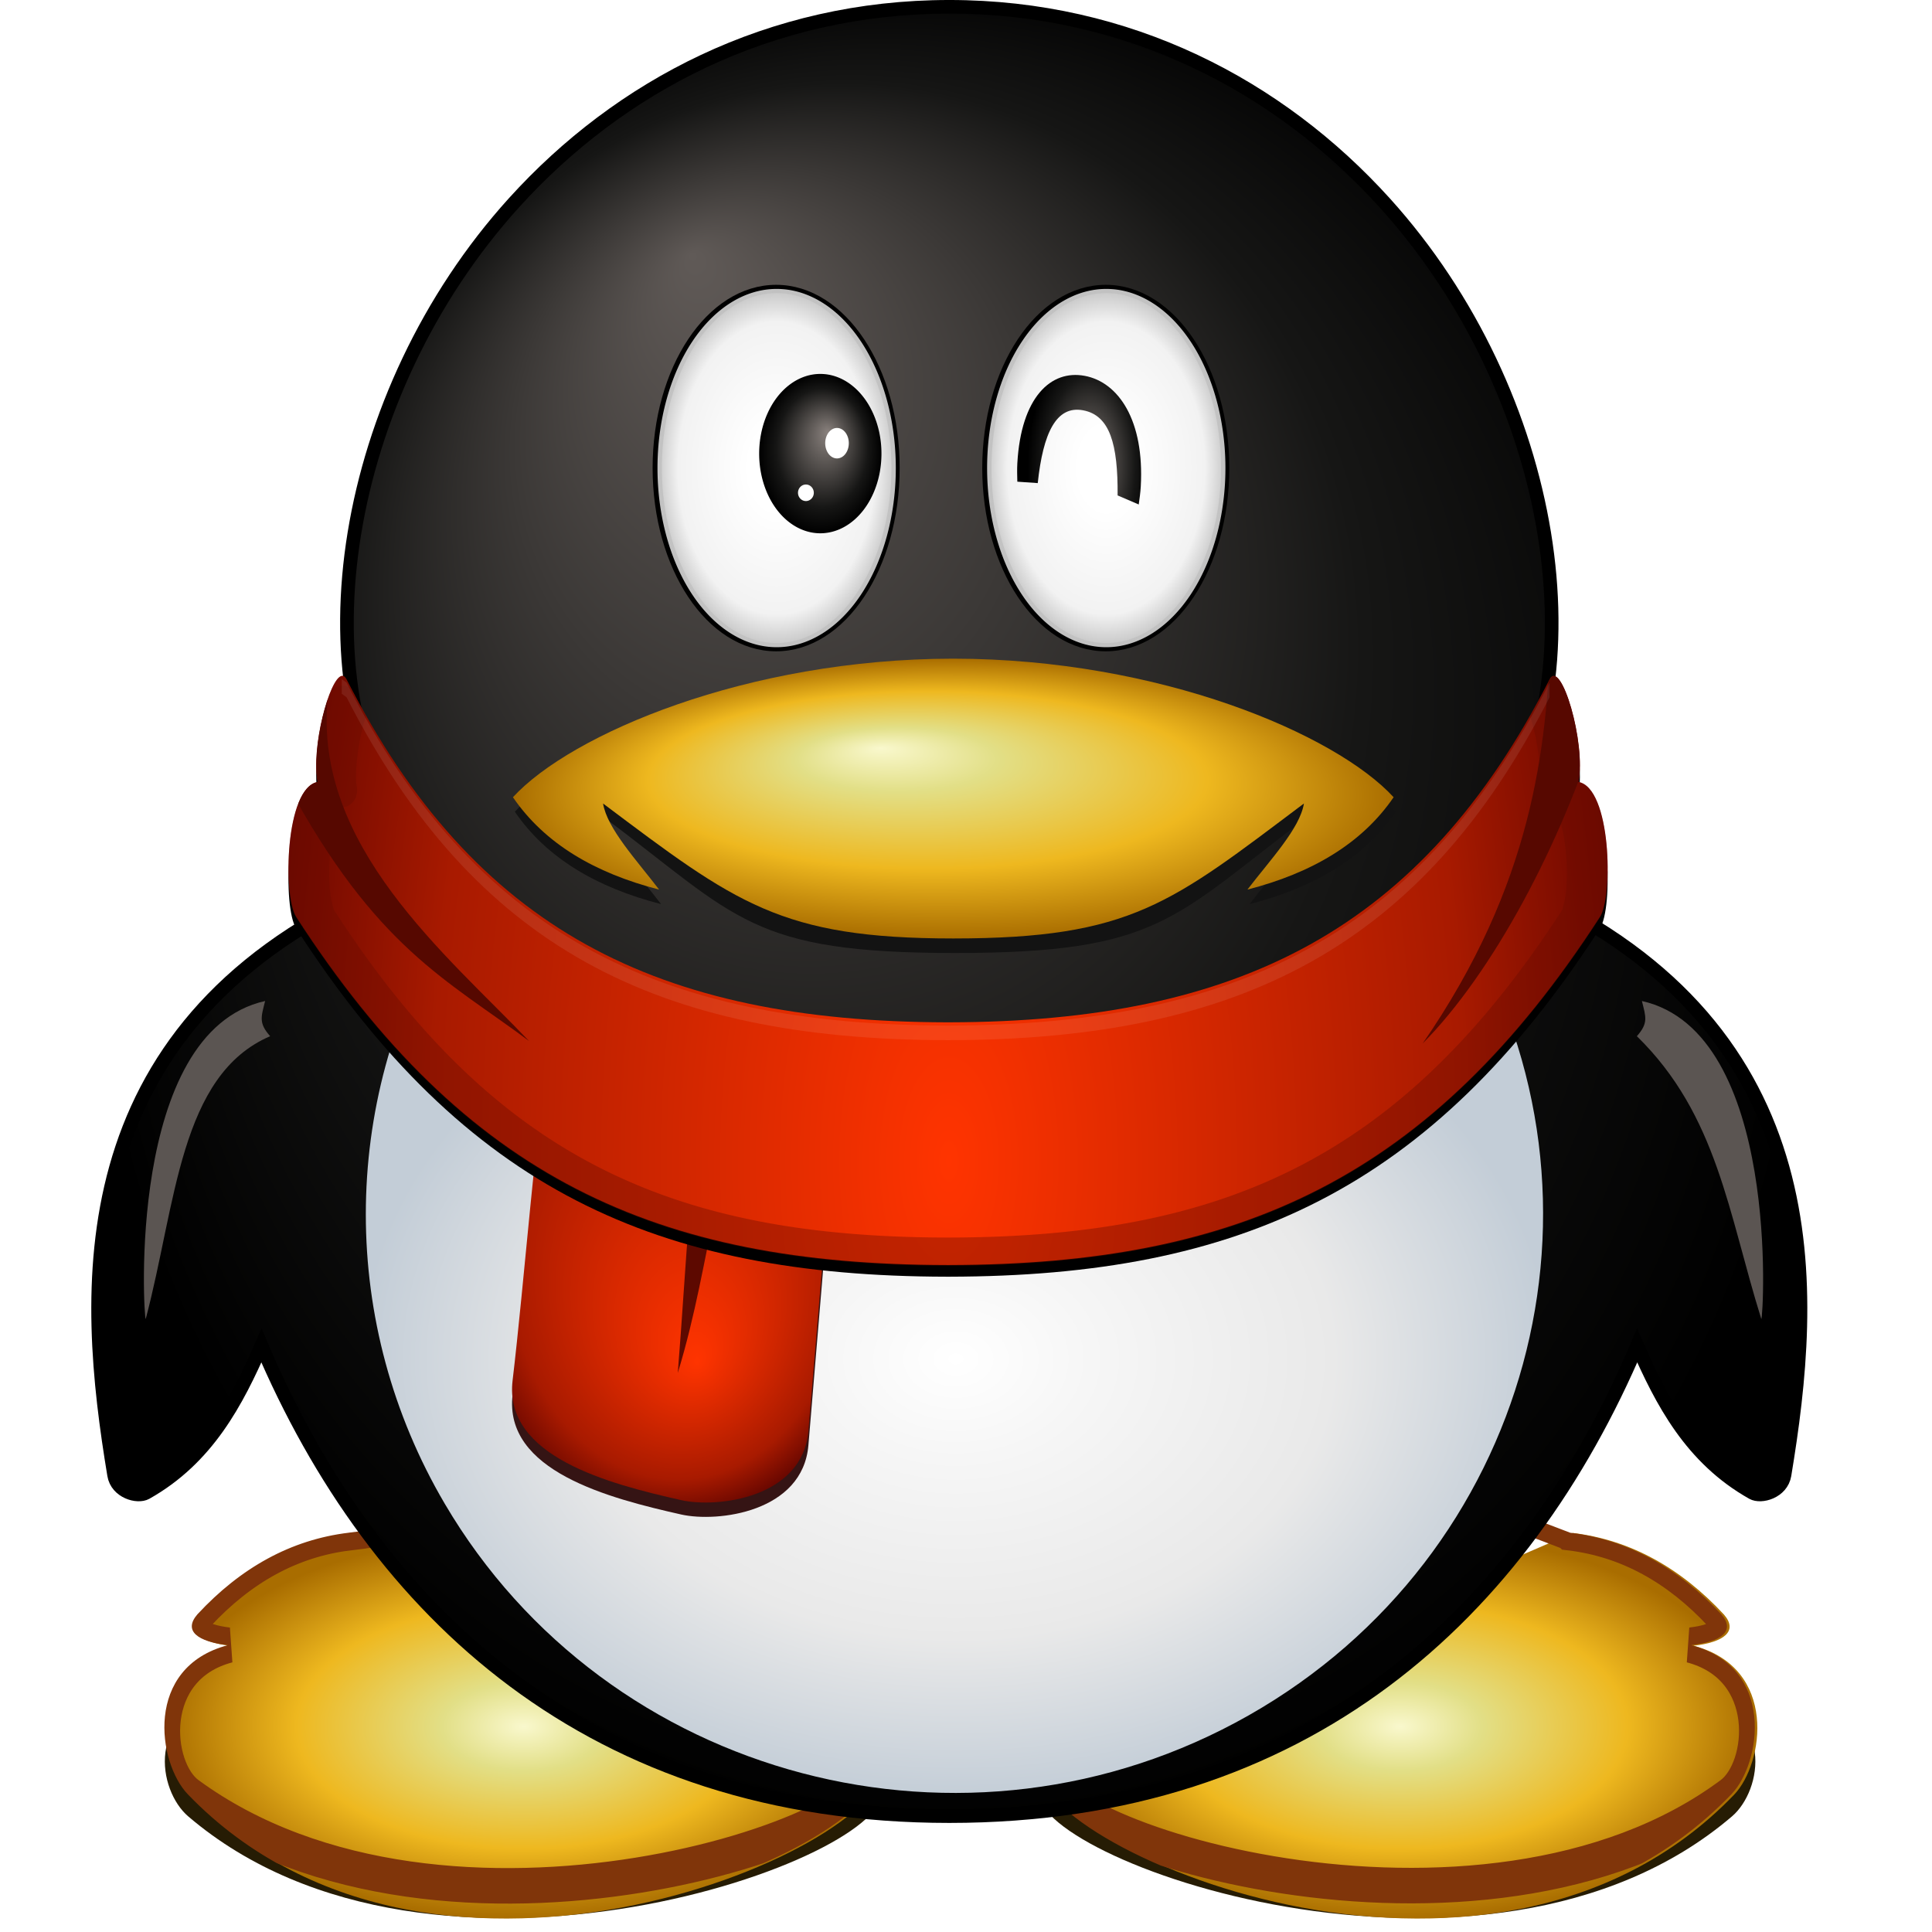 <?xml version="1.0" encoding="UTF-8" standalone="no"?>
<!-- Created with Inkscape (http://www.inkscape.org/) -->

<svg
   xmlns:dc="http://purl.org/dc/elements/1.1/"
   xmlns:cc="http://creativecommons.org/ns#"
   xmlns:rdf="http://www.w3.org/1999/02/22-rdf-syntax-ns#"
   xmlns:svg="http://www.w3.org/2000/svg"
   xmlns="http://www.w3.org/2000/svg"
   xmlns:xlink="http://www.w3.org/1999/xlink"
   xmlns:sodipodi="http://sodipodi.sourceforge.net/DTD/sodipodi-0.dtd"
   xmlns:inkscape="http://www.inkscape.org/namespaces/inkscape"
   width="128"
   height="128"
   id="svg2"
   sodipodi:version="0.32"
   inkscape:version="0.48.1 r9760"
   version="1.0"
   sodipodi:docname="im-qq.svgz"
   inkscape:output_extension="org.inkscape.output.svgz.inkscape"
   inkscape:export-filename="/home/pinheiro/pics/oxygen-icons/scalable/actions/small/16x16/im-qq.png"
   inkscape:export-xdpi="90"
   inkscape:export-ydpi="90">
  <defs
     id="defs4">
    <linearGradient
       id="linearGradient4357">
      <stop
         id="stop4359"
         offset="0"
         style="stop-color:#ffffff;stop-opacity:1;" />
      <stop
         style="stop-color:#ffffff;stop-opacity:1;"
         offset="0.227"
         id="stop4361" />
      <stop
         style="stop-color:#f2f2f2;stop-opacity:1;"
         offset="0.798"
         id="stop4363" />
      <stop
         id="stop4365"
         offset="1"
         style="stop-color:#c0c0c0;stop-opacity:1;" />
    </linearGradient>
    <linearGradient
       id="linearGradient4347">
      <stop
         style="stop-color:#ffffff;stop-opacity:1;"
         offset="0"
         id="stop4349" />
      <stop
         id="stop4351"
         offset="0.227"
         style="stop-color:#ffffff;stop-opacity:1;" />
      <stop
         id="stop4353"
         offset="0.798"
         style="stop-color:#f2f2f2;stop-opacity:1;" />
      <stop
         style="stop-color:#c0c0c0;stop-opacity:1;"
         offset="1"
         id="stop4355" />
    </linearGradient>
    <linearGradient
       inkscape:collect="always"
       id="linearGradient4327">
      <stop
         style="stop-color:#000000;stop-opacity:1;"
         offset="0"
         id="stop4329" />
      <stop
         style="stop-color:#000000;stop-opacity:0;"
         offset="1"
         id="stop4331" />
    </linearGradient>
    <linearGradient
       id="linearGradient4151">
      <stop
         id="stop4153"
         offset="0"
         style="stop-color:#ff3400;stop-opacity:1;" />
      <stop
         style="stop-color:#a81a00;stop-opacity:1;"
         offset="0.69"
         id="stop4157" />
      <stop
         id="stop4155"
         offset="1"
         style="stop-color:#520000;stop-opacity:1" />
    </linearGradient>
    <linearGradient
       id="linearGradient4117">
      <stop
         id="stop4119"
         offset="0"
         style="stop-color:#ffffff;stop-opacity:1;" />
      <stop
         style="stop-color:#f6f6f6;stop-opacity:1;"
         offset="0.227"
         id="stop4121" />
      <stop
         style="stop-color:#e9e9e9;stop-opacity:1;"
         offset="0.635"
         id="stop4123" />
      <stop
         id="stop4125"
         offset="1"
         style="stop-color:#c3cdd7;stop-opacity:1;" />
    </linearGradient>
    <linearGradient
       id="linearGradient3994">
      <stop
         style="stop-color:#89817d;stop-opacity:1;"
         offset="0"
         id="stop3996" />
      <stop
         id="stop3998"
         offset="0.748"
         style="stop-color:#161615;stop-opacity:1;" />
      <stop
         style="stop-color:#000000;stop-opacity:1;"
         offset="1"
         id="stop4000" />
    </linearGradient>
    <linearGradient
       id="linearGradient3953">
      <stop
         id="stop3955"
         offset="0"
         style="stop-color:#605a57;stop-opacity:1;" />
      <stop
         style="stop-color:#161615;stop-opacity:1;"
         offset="0.6"
         id="stop3957" />
      <stop
         id="stop3959"
         offset="1"
         style="stop-color:#000000;stop-opacity:1;" />
    </linearGradient>
    <linearGradient
       id="linearGradient4099">
      <stop
         style="stop-color:#ffffff;stop-opacity:1;"
         offset="0"
         id="stop4101" />
      <stop
         style="stop-color:#d1c6c6;stop-opacity:1;"
         offset="1"
         id="stop4103" />
    </linearGradient>
    <linearGradient
       inkscape:collect="always"
       id="linearGradient4050">
      <stop
         style="stop-color:#c5d8f4;stop-opacity:1;"
         offset="0"
         id="stop4052" />
      <stop
         style="stop-color:#c5d8f4;stop-opacity:0;"
         offset="1"
         id="stop4054" />
    </linearGradient>
    <linearGradient
       id="linearGradient33699">
      <stop
         style="stop-color:#eaf9cd;stop-opacity:1;"
         offset="0"
         id="stop33701" />
      <stop
         id="stop33703"
         offset="0.227"
         style="stop-color:#bcd792;stop-opacity:1;" />
      <stop
         id="stop33705"
         offset="0.5"
         style="stop-color:#88b558;stop-opacity:1;" />
      <stop
         style="stop-color:#2c580c;stop-opacity:1;"
         offset="1"
         id="stop33707" />
    </linearGradient>
    <linearGradient
       id="linearGradient11946">
      <stop
         style="stop-color:#232221;stop-opacity:1;"
         offset="0"
         id="stop11948" />
      <stop
         id="stop11950"
         offset="0.6"
         style="stop-color:#555350;stop-opacity:1;" />
      <stop
         style="stop-color:#918d88;stop-opacity:1;"
         offset="1"
         id="stop11952" />
    </linearGradient>
    <linearGradient
       id="linearGradient5342">
      <stop
         style="stop-color:#232221;stop-opacity:1;"
         offset="0"
         id="stop5344" />
      <stop
         id="stop5394"
         offset="0.106"
         style="stop-color:#555350;stop-opacity:1;" />
      <stop
         style="stop-color:#918d88;stop-opacity:1;"
         offset="1"
         id="stop5346" />
    </linearGradient>
    <linearGradient
       id="linearGradient3857"
       inkscape:collect="always">
      <stop
         id="stop3859"
         offset="0"
         style="stop-color:#ffffff;stop-opacity:1;" />
      <stop
         id="stop3861"
         offset="1"
         style="stop-color:#ffffff;stop-opacity:0" />
    </linearGradient>
    <filter
       inkscape:collect="always"
       id="filter5416"
       x="-0.219"
       width="1.438"
       y="-0.219"
       height="1.438">
      <feGaussianBlur
         inkscape:collect="always"
         stdDeviation="1.461"
         id="feGaussianBlur5418" />
    </filter>
    <clipPath
       clipPathUnits="userSpaceOnUse"
       id="clipPath5420">
      <path
         style="fill:url(#radialGradient5424);fill-opacity:1;stroke:none"
         d="m 108,8 c -52,0 -36,4 0,4 3.571,0 8,2.701 8,8 0,24 4,24 4,0 0,-5.923 -4.702,-12 -12,-12 z"
         id="path5422"
         sodipodi:nodetypes="ccccc" />
    </clipPath>
    <radialGradient
       inkscape:collect="always"
       xlink:href="#linearGradient3857"
       id="radialGradient5424"
       gradientUnits="userSpaceOnUse"
       gradientTransform="matrix(0.707,0.707,-0.998,0.999,48.738,-79.148)"
       cx="112.008"
       cy="16"
       fx="112.008"
       fy="16"
       r="8.008" />
    <radialGradient
       inkscape:collect="always"
       xlink:href="#linearGradient3857"
       id="radialGradient32220"
       gradientUnits="userSpaceOnUse"
       gradientTransform="matrix(0.707,0.707,-1.997,1.998,64.741,-95.151)"
       cx="112.008"
       cy="16"
       fx="112.008"
       fy="16"
       r="8.008" />
    <radialGradient
       inkscape:collect="always"
       xlink:href="#linearGradient3857"
       id="radialGradient32222"
       gradientUnits="userSpaceOnUse"
       gradientTransform="matrix(0.707,0.707,-1.997,1.998,64.741,-95.151)"
       cx="112.008"
       cy="16"
       fx="112.008"
       fy="16"
       r="8.008" />
    <radialGradient
       inkscape:collect="always"
       xlink:href="#linearGradient3857"
       id="radialGradient32224"
       gradientUnits="userSpaceOnUse"
       gradientTransform="matrix(0.707,0.707,-1.997,1.998,64.741,-95.151)"
       cx="112.008"
       cy="16"
       fx="112.008"
       fy="16"
       r="8.008" />
    <radialGradient
       inkscape:collect="always"
       xlink:href="#linearGradient3857"
       id="radialGradient32226"
       gradientUnits="userSpaceOnUse"
       gradientTransform="matrix(0.707,0.707,-1.997,1.998,64.741,-95.151)"
       cx="112.008"
       cy="16"
       fx="112.008"
       fy="16"
       r="8.008" />
    <radialGradient
       inkscape:collect="always"
       xlink:href="#linearGradient3857"
       id="radialGradient32228"
       gradientUnits="userSpaceOnUse"
       gradientTransform="matrix(0.707,0.707,-1.997,1.998,64.741,-95.151)"
       cx="112.008"
       cy="16"
       fx="112.008"
       fy="16"
       r="8.008" />
    <radialGradient
       inkscape:collect="always"
       xlink:href="#linearGradient3857"
       id="radialGradient32230"
       gradientUnits="userSpaceOnUse"
       gradientTransform="matrix(0.707,0.707,-1.997,1.998,64.741,-95.151)"
       cx="112.008"
       cy="16"
       fx="112.008"
       fy="16"
       r="8.008" />
    <linearGradient
       id="linearGradient2949">
      <stop
         id="stop2951-1"
         offset="0"
         style="stop-color:#cddff9;stop-opacity:1;" />
      <stop
         style="stop-color:#92aed7;stop-opacity:1;"
         offset="0.227"
         id="stop4314" />
      <stop
         style="stop-color:#587eb5;stop-opacity:1;"
         offset="0.5"
         id="stop2953-3" />
      <stop
         id="stop2955-80"
         offset="1"
         style="stop-color:#0c2a58;stop-opacity:1;" />
    </linearGradient>
    <linearGradient
       id="linearGradient3993">
      <stop
         id="stop3995"
         offset="0"
         style="stop-color:#0a2042;stop-opacity:1" />
      <stop
         id="stop3997"
         offset="1"
         style="stop-color:#1b3473;stop-opacity:1;" />
    </linearGradient>
    <linearGradient
       id="linearGradient3680"
       inkscape:collect="always">
      <stop
         id="stop3682"
         offset="0"
         style="stop-color:#f3f0f0;stop-opacity:1;" />
      <stop
         id="stop3684"
         offset="1"
         style="stop-color:#f3f0f0;stop-opacity:0;" />
    </linearGradient>
    <clipPath
       clipPathUnits="userSpaceOnUse"
       id="clipPath4058">
      <rect
         ry="6.759"
         rx="6.759"
         y="27.499"
         x="320.898"
         height="102.852"
         width="102.852"
         id="rect4060"
         style="fill:url(#radialGradient4062);fill-opacity:1;stroke:none" />
    </clipPath>
    <radialGradient
       inkscape:collect="always"
       xlink:href="#linearGradient3993"
       id="radialGradient4062"
       gradientUnits="userSpaceOnUse"
       gradientTransform="matrix(1.339,0,0,1.339,79.09,-26.788)"
       cx="218.928"
       cy="78.925"
       fx="218.928"
       fy="78.925"
       r="51.426" />
    <linearGradient
       inkscape:collect="always"
       xlink:href="#linearGradient4050"
       id="linearGradient4173"
       gradientUnits="userSpaceOnUse"
       x1="234.244"
       y1="198.782"
       x2="428.183"
       y2="5.326" />
    <linearGradient
       inkscape:collect="always"
       xlink:href="#linearGradient4050"
       id="linearGradient3968"
       gradientUnits="userSpaceOnUse"
       x1="234.244"
       y1="198.782"
       x2="428.183"
       y2="5.326" />
    <linearGradient
       y2="-26.663"
       x2="111.997"
       y1="144"
       x1="157.726"
       gradientTransform="matrix(1.082,0,0,1.082,-0.852,-5.763)"
       gradientUnits="userSpaceOnUse"
       id="linearGradient4921"
       xlink:href="#linearGradient11946-7"
       inkscape:collect="always" />
    <radialGradient
       r="58.741"
       fy="24.464"
       fx="933.196"
       cy="24.464"
       cx="933.196"
       gradientTransform="matrix(1,0,0,1.13,0,-3.169)"
       gradientUnits="userSpaceOnUse"
       id="radialGradient4765"
       xlink:href="#linearGradient13824"
       inkscape:collect="always" />
    <radialGradient
       r="40.344"
       fy="5.905"
       fx="818.495"
       cy="5.905"
       cx="818.495"
       gradientTransform="matrix(1,0,0,2.184,0,-4.286)"
       gradientUnits="userSpaceOnUse"
       id="radialGradient4740"
       xlink:href="#linearGradient2949-4"
       inkscape:collect="always" />
    <linearGradient
       id="linearGradient13824">
      <stop
         style="stop-color:#ff5900;stop-opacity:1;"
         offset="0"
         id="stop13826" />
      <stop
         style="stop-color:#520000;stop-opacity:1"
         offset="1"
         id="stop13828" />
    </linearGradient>
    <linearGradient
       id="linearGradient13201">
      <stop
         style="stop-color:#f9f8cd;stop-opacity:1;"
         offset="0"
         id="stop13203" />
      <stop
         id="stop13205"
         offset="0.227"
         style="stop-color:#e2df87;stop-opacity:1;" />
      <stop
         id="stop13207"
         offset="0.635"
         style="stop-color:#eeb81f;stop-opacity:1;" />
      <stop
         style="stop-color:#a96d00;stop-opacity:1"
         offset="1"
         id="stop13209" />
    </linearGradient>
    <linearGradient
       id="linearGradient2949-4">
      <stop
         style="stop-color:#cddff9;stop-opacity:1;"
         offset="0"
         id="stop2951-1-8" />
      <stop
         id="stop4314-1"
         offset="0.227"
         style="stop-color:#92aed7;stop-opacity:1;" />
      <stop
         id="stop2953-3-2"
         offset="0.5"
         style="stop-color:#587eb5;stop-opacity:1;" />
      <stop
         style="stop-color:#0c2a58;stop-opacity:1;"
         offset="1"
         id="stop2955-80-8" />
    </linearGradient>
    <radialGradient
       r="8.008"
       fy="16"
       fx="112.008"
       cy="16"
       cx="112.008"
       gradientTransform="matrix(0.707,0.707,-1.997,1.998,64.741,-95.151)"
       gradientUnits="userSpaceOnUse"
       id="radialGradient32230-3"
       xlink:href="#linearGradient3857-43"
       inkscape:collect="always" />
    <radialGradient
       r="8.008"
       fy="16"
       fx="112.008"
       cy="16"
       cx="112.008"
       gradientTransform="matrix(0.707,0.707,-1.997,1.998,64.741,-95.151)"
       gradientUnits="userSpaceOnUse"
       id="radialGradient32228-30"
       xlink:href="#linearGradient3857-43"
       inkscape:collect="always" />
    <radialGradient
       r="8.008"
       fy="16"
       fx="112.008"
       cy="16"
       cx="112.008"
       gradientTransform="matrix(0.707,0.707,-1.997,1.998,64.741,-95.151)"
       gradientUnits="userSpaceOnUse"
       id="radialGradient32226-64"
       xlink:href="#linearGradient3857-43"
       inkscape:collect="always" />
    <radialGradient
       r="8.008"
       fy="16"
       fx="112.008"
       cy="16"
       cx="112.008"
       gradientTransform="matrix(0.707,0.707,-1.997,1.998,64.741,-95.151)"
       gradientUnits="userSpaceOnUse"
       id="radialGradient32224-7"
       xlink:href="#linearGradient3857-43"
       inkscape:collect="always" />
    <radialGradient
       r="8.008"
       fy="16"
       fx="112.008"
       cy="16"
       cx="112.008"
       gradientTransform="matrix(0.707,0.707,-1.997,1.998,64.741,-95.151)"
       gradientUnits="userSpaceOnUse"
       id="radialGradient32222-7"
       xlink:href="#linearGradient3857-43"
       inkscape:collect="always" />
    <radialGradient
       r="8.008"
       fy="16"
       fx="112.008"
       cy="16"
       cx="112.008"
       gradientTransform="matrix(0.707,0.707,-1.997,1.998,64.741,-95.151)"
       gradientUnits="userSpaceOnUse"
       id="radialGradient32220-9"
       xlink:href="#linearGradient3857-43"
       inkscape:collect="always" />
    <radialGradient
       r="8.008"
       fy="16"
       fx="112.008"
       cy="16"
       cx="112.008"
       gradientTransform="matrix(0.707,0.707,-0.998,0.999,48.738,-79.148)"
       gradientUnits="userSpaceOnUse"
       id="radialGradient5424-8"
       xlink:href="#linearGradient3857-43"
       inkscape:collect="always" />
    <linearGradient
       inkscape:collect="always"
       id="linearGradient3857-43">
      <stop
         style="stop-color:#ffffff;stop-opacity:1;"
         offset="0"
         id="stop3859-3" />
      <stop
         style="stop-color:#ffffff;stop-opacity:0"
         offset="1"
         id="stop3861-3" />
    </linearGradient>
    <linearGradient
       id="linearGradient11946-7">
      <stop
         id="stop11948-5"
         offset="0"
         style="stop-color:#232221;stop-opacity:1;" />
      <stop
         style="stop-color:#555350;stop-opacity:1;"
         offset="0.6"
         id="stop11950-38" />
      <stop
         id="stop11952-8"
         offset="1"
         style="stop-color:#918d88;stop-opacity:1;" />
    </linearGradient>
    <clipPath
       clipPathUnits="userSpaceOnUse"
       id="clipPath4734">
      <path
         style="fill:none;stroke:#000000;stroke-width:1px;stroke-linecap:butt;stroke-linejoin:miter;stroke-opacity:1"
         d="M 140.309,55.857 C 112.629,39.851 82.843,54.805 73.831,57.409 l -19.885,-4.865 -3.322,9.94 3.322,9.94 33.216,3.313 6.643,6.627 0,9.94 -9.965,9.94 -16.608,3.313 0,16.567 83.041,0 -3.322,-66.268 z"
         id="path4736"
         inkscape:connector-curvature="0"
         sodipodi:nodetypes="cccccccccccccc" />
    </clipPath>
    <radialGradient
       inkscape:collect="always"
       xlink:href="#linearGradient33699"
       id="radialGradient4738"
       gradientUnits="userSpaceOnUse"
       gradientTransform="matrix(1.476,-1.9732493e-7,1.5041372e-7,1.125,-237.52,-28.937)"
       cx="218.928"
       cy="53.256"
       fx="233.664"
       fy="34.091"
       r="51.426" />
    <radialGradient
       inkscape:collect="always"
       xlink:href="#linearGradient13201"
       id="radialGradient4750"
       gradientUnits="userSpaceOnUse"
       gradientTransform="matrix(1.098,-3.4690018e-8,2.6016306e-8,0.837,-161.255,-0.463)"
       cx="202.036"
       cy="98.957"
       fx="216.772"
       fy="79.793"
       r="51.426" />
    <linearGradient
       inkscape:collect="always"
       xlink:href="#linearGradient4050"
       id="linearGradient4779"
       gradientUnits="userSpaceOnUse"
       x1="234.244"
       y1="198.782"
       x2="428.183"
       y2="5.326" />
    <radialGradient
       inkscape:collect="always"
       xlink:href="#linearGradient33699"
       id="radialGradient4783"
       gradientUnits="userSpaceOnUse"
       gradientTransform="matrix(1.476,-1.9732493e-7,1.5041372e-7,1.125,-237.52,-28.937)"
       cx="225.243"
       cy="44.533"
       fx="239.979"
       fy="25.368"
       r="51.426" />
    <clipPath
       clipPathUnits="userSpaceOnUse"
       id="clipPath4787">
      <rect
         style="fill:url(#linearGradient4791);fill-opacity:1;stroke:none"
         id="rect4789"
         width="93.331"
         height="90.664"
         x="135.979"
         y="15.912"
         rx="0"
         ry="0" />
    </clipPath>
    <linearGradient
       inkscape:collect="always"
       xlink:href="#linearGradient11946"
       id="linearGradient4791"
       gradientUnits="userSpaceOnUse"
       gradientTransform="translate(117.313,-2.758)"
       x1="157.726"
       y1="144"
       x2="111.997"
       y2="-26.663" />
    <linearGradient
       inkscape:collect="always"
       xlink:href="#linearGradient3680"
       id="linearGradient4840"
       gradientUnits="userSpaceOnUse"
       x1="234.244"
       y1="198.782"
       x2="428.183"
       y2="5.326" />
    <filter
       inkscape:collect="always"
       id="filter4048"
       x="-0.61"
       width="2.221"
       y="-0.584"
       height="2.168">
      <feGaussianBlur
         inkscape:collect="always"
         stdDeviation="0.258"
         id="feGaussianBlur4050" />
    </filter>
    <filter
       inkscape:collect="always"
       id="filter4064"
       x="-0.05"
       width="1.099"
       y="-0.156"
       height="1.313">
      <feGaussianBlur
         inkscape:collect="always"
         stdDeviation="1.27"
         id="feGaussianBlur4066" />
    </filter>
    <filter
       inkscape:collect="always"
       id="filter4079"
       x="-0.049"
       width="1.098"
       y="-0.165"
       height="1.331">
      <feGaussianBlur
         inkscape:collect="always"
         stdDeviation="2.095"
         id="feGaussianBlur4081" />
    </filter>
    <clipPath
       clipPathUnits="userSpaceOnUse"
       id="clipPath4083">
      <path
         style="fill:url(#radialGradient4087);fill-opacity:1;stroke:none"
         d="m 533.156,84.188 c -3.734,0.454 -6.98,2.264 -9.781,5.281 -0.94,1.079 0.015,1.772 1.969,2 -5.451,1.439 -4.547,7.626 -2.594,9.656 15.941,16.567 45.966,3.16 44.844,-2.062 11.781,-20.046 -10.548,-17.967 -34.438,-14.875 z m 79.125,0 c -37.114,-14.441 -31.946,3.115 -34.438,14.875 -1.123,5.222 28.934,18.629 44.875,2.062 1.953,-2.03 2.858,-8.217 -2.594,-9.656 1.954,-0.228 2.878,-0.921 1.938,-2 -2.801,-3.017 -6.047,-4.827 -9.781,-5.281 z"
         id="path4085"
         inkscape:connector-curvature="0"
         sodipodi:nodetypes="cccsccccsccc" />
    </clipPath>
    <radialGradient
       inkscape:collect="always"
       xlink:href="#linearGradient13201"
       id="radialGradient4087"
       gradientUnits="userSpaceOnUse"
       gradientTransform="matrix(1,0,0,0.538,283.808,44.658)"
       cx="260.62"
       cy="96.662"
       fx="260.62"
       fy="96.662"
       r="23.203" />
    <filter
       inkscape:collect="always"
       id="filter4101"
       x="-0.142"
       width="1.284"
       y="-0.321"
       height="1.642">
      <feGaussianBlur
         inkscape:collect="always"
         stdDeviation="2.749"
         id="feGaussianBlur4103" />
    </filter>
    <filter
       inkscape:collect="always"
       id="filter4105"
       x="-0.142"
       width="1.284"
       y="-0.321"
       height="1.642">
      <feGaussianBlur
         inkscape:collect="always"
         stdDeviation="2.749"
         id="feGaussianBlur4107" />
    </filter>
    <filter
       inkscape:collect="always"
       id="filter4171">
      <feGaussianBlur
         inkscape:collect="always"
         stdDeviation="0.605"
         id="feGaussianBlur4173" />
    </filter>
    <filter
       inkscape:collect="always"
       id="filter4175">
      <feGaussianBlur
         inkscape:collect="always"
         stdDeviation="0.491"
         id="feGaussianBlur4177" />
    </filter>
    <filter
       inkscape:collect="always"
       id="filter4200">
      <feGaussianBlur
         inkscape:collect="always"
         stdDeviation="0.957"
         id="feGaussianBlur4202" />
    </filter>
    <clipPath
       clipPathUnits="userSpaceOnUse"
       id="clipPath4204">
      <path
         style="fill:url(#radialGradient4208);fill-opacity:1;stroke:none"
         d="m 241.625,168.957 c -0.95,0.144 -2.374,4.951 -1.844,7.25 -2.514,0.39 -2.679,7.809 -1.656,9.219 12.986,17.895 27.715,23.774 49.938,23.812 0.074,1.3e-4 0.144,0 0.219,0 22.222,-0.039 36.952,-5.917 49.938,-23.812 1.023,-1.41 0.858,-8.828 -1.656,-9.219 0.605,-2.628 -1.344,-8.526 -2.219,-7 -9.8,17.098 -23.845,23.396 -46.062,23.438 -0.075,0 -0.144,1.4e-4 -0.219,0 -22.218,-0.042 -36.263,-6.339 -46.062,-23.438 -0.109,-0.191 -0.239,-0.271 -0.375,-0.25 z"
         id="path4206"
         inkscape:connector-curvature="0" />
    </clipPath>
    <radialGradient
       inkscape:collect="always"
       xlink:href="#linearGradient4151"
       id="radialGradient4208"
       gradientUnits="userSpaceOnUse"
       gradientTransform="matrix(1.136,0,0,2.101,-39.126,-43.816)"
       cx="288.172"
       cy="117.056"
       fx="288.172"
       fy="117.056"
       r="50.636" />
    <filter
       inkscape:collect="always"
       id="filter4221">
      <feGaussianBlur
         inkscape:collect="always"
         stdDeviation="1.482"
         id="feGaussianBlur4223" />
    </filter>
    <filter
       inkscape:collect="always"
       id="filter4252">
      <feGaussianBlur
         inkscape:collect="always"
         stdDeviation="0.307"
         id="feGaussianBlur4254" />
    </filter>
    <clipPath
       clipPathUnits="userSpaceOnUse"
       id="clipPath4265">
      <g
         style="stroke:none"
         id="g4267">
        <path
           style="fill:url(#radialGradient4271);fill-opacity:1;stroke:none"
           d="m 241.625,88.832 c -0.95,0.144 -2.374,4.951 -1.844,7.25 -2.514,0.39 -2.679,7.809 -1.656,9.219 12.986,17.895 27.715,23.774 49.938,23.812 0.074,1.3e-4 0.144,0 0.219,0 22.222,-0.039 36.952,-5.917 49.938,-23.812 1.023,-1.41 0.858,-8.828 -1.656,-9.219 0.605,-2.628 -1.344,-8.526 -2.219,-7 -9.8,17.098 -23.845,23.396 -46.062,23.438 -0.075,0 -0.144,1.4e-4 -0.219,0 -22.218,-0.042 -36.263,-6.339 -46.062,-23.438 -0.109,-0.191 -0.239,-0.271 -0.375,-0.25 z"
           id="path4269"
           inkscape:connector-curvature="0" />
      </g>
    </clipPath>
    <radialGradient
       inkscape:collect="always"
       xlink:href="#linearGradient4151"
       id="radialGradient4271"
       gradientUnits="userSpaceOnUse"
       gradientTransform="matrix(1.136,0,0,2.101,-39.126,-123.941)"
       cx="288.172"
       cy="117.056"
       fx="288.172"
       fy="117.056"
       r="50.636" />
    <filter
       inkscape:collect="always"
       id="filter4306">
      <feGaussianBlur
         inkscape:collect="always"
         stdDeviation="0.896"
         id="feGaussianBlur4308" />
    </filter>
    <filter
       inkscape:collect="always"
       id="filter4316"
       x="-0.568"
       width="2.135"
       y="-0.104"
       height="1.208">
      <feGaussianBlur
         inkscape:collect="always"
         stdDeviation="0.96"
         id="feGaussianBlur4318" />
    </filter>
    <filter
       inkscape:collect="always"
       id="filter4379"
       x="-0.15"
       width="1.301"
       y="-0.095"
       height="1.19">
      <feGaussianBlur
         inkscape:collect="always"
         stdDeviation="0.948"
         id="feGaussianBlur4381" />
    </filter>
    <filter
       inkscape:collect="always"
       id="filter4383"
       x="-0.15"
       width="1.301"
       y="-0.095"
       height="1.19">
      <feGaussianBlur
         inkscape:collect="always"
         stdDeviation="0.948"
         id="feGaussianBlur4385" />
    </filter>
    <filter
       inkscape:collect="always"
       id="filter4407"
       x="-0.354"
       width="1.707"
       y="-0.14"
       height="1.281">
      <feGaussianBlur
         inkscape:collect="always"
         stdDeviation="1.365"
         id="feGaussianBlur4409" />
    </filter>
    <filter
       inkscape:collect="always"
       id="filter4411"
       x="-0.376"
       width="1.752"
       y="-0.149"
       height="1.298">
      <feGaussianBlur
         inkscape:collect="always"
         stdDeviation="1.451"
         id="feGaussianBlur4413" />
    </filter>
    <radialGradient
       inkscape:collect="always"
       xlink:href="#linearGradient13201"
       id="radialGradient4451"
       gradientUnits="userSpaceOnUse"
       gradientTransform="matrix(1,0,0,0.538,142.157,44.658)"
       cx="260.62"
       cy="96.662"
       fx="260.62"
       fy="96.662"
       r="23.203" />
    <radialGradient
       inkscape:collect="always"
       xlink:href="#linearGradient13201"
       id="radialGradient4453"
       gradientUnits="userSpaceOnUse"
       gradientTransform="matrix(-1,0,0,0.538,720,44.658)"
       cx="260.62"
       cy="96.662"
       fx="260.62"
       fy="96.662"
       r="23.203" />
    <radialGradient
       inkscape:collect="always"
       xlink:href="#linearGradient3953"
       id="radialGradient4455"
       gradientUnits="userSpaceOnUse"
       gradientTransform="matrix(0.999,-0.032,0.035,1.097,141.096,5.872)"
       cx="288"
       cy="34.375"
       fx="270.524"
       fy="-10.069"
       r="62.954" />
    <radialGradient
       inkscape:collect="always"
       xlink:href="#linearGradient13201"
       id="radialGradient4457"
       gradientUnits="userSpaceOnUse"
       gradientTransform="matrix(1,0,0,0.318,92.22,17.377)"
       cx="338.205"
       cy="25.469"
       fx="332.988"
       fy="14.386"
       r="30.688" />
    <radialGradient
       inkscape:collect="always"
       xlink:href="#linearGradient4347"
       id="radialGradient4459"
       gradientUnits="userSpaceOnUse"
       gradientTransform="matrix(1,0,0,1.565,0,-1.04)"
       cx="276.477"
       cy="1.842"
       fx="276.477"
       fy="1.842"
       r="7.84" />
    <radialGradient
       inkscape:collect="always"
       xlink:href="#linearGradient4327"
       id="radialGradient4461"
       gradientUnits="userSpaceOnUse"
       gradientTransform="matrix(1,0,0,1.565,0,-1.04)"
       cx="276.477"
       cy="1.842"
       fx="276.477"
       fy="1.842"
       r="7.84" />
    <radialGradient
       inkscape:collect="always"
       xlink:href="#linearGradient4357"
       id="radialGradient4463"
       gradientUnits="userSpaceOnUse"
       gradientTransform="matrix(1,0,0,1.565,0,-1.04)"
       cx="276.477"
       cy="1.842"
       fx="276.477"
       fy="1.842"
       r="7.84" />
    <radialGradient
       inkscape:collect="always"
       xlink:href="#linearGradient4327"
       id="radialGradient4465"
       gradientUnits="userSpaceOnUse"
       gradientTransform="matrix(1,0,0,1.565,0,-1.04)"
       cx="276.477"
       cy="1.842"
       fx="276.477"
       fy="1.842"
       r="7.84" />
    <radialGradient
       inkscape:collect="always"
       xlink:href="#linearGradient3994"
       id="radialGradient4467"
       gradientUnits="userSpaceOnUse"
       gradientTransform="matrix(1.996,0.375,-0.219,3.872,-231.035,-128.143)"
       cx="336.374"
       cy="0.906"
       fx="336.374"
       fy="0.906"
       r="2.259" />
    <radialGradient
       inkscape:collect="always"
       xlink:href="#linearGradient3994"
       id="radialGradient4469"
       gradientUnits="userSpaceOnUse"
       gradientTransform="matrix(1,0,0,1.653,0,-0.992)"
       cx="336.098"
       cy="1.52"
       fx="336.374"
       fy="0.906"
       r="2.259" />
    <radialGradient
       inkscape:collect="always"
       xlink:href="#linearGradient4117"
       id="radialGradient4471"
       gradientUnits="userSpaceOnUse"
       gradientTransform="matrix(1.374,0,0,1.017,31.829,1.351)"
       cx="290.186"
       cy="64.782"
       fx="290.186"
       fy="64.782"
       r="31.787" />
    <radialGradient
       inkscape:collect="always"
       xlink:href="#linearGradient4151"
       id="radialGradient4473"
       gradientUnits="userSpaceOnUse"
       gradientTransform="matrix(1.439,0,0,1.873,-14.931,-50.68)"
       cx="237.474"
       cy="56.651"
       fx="238.836"
       fy="62.229"
       r="11.866" />
    <radialGradient
       inkscape:collect="always"
       xlink:href="#linearGradient4151"
       id="radialGradient4475"
       gradientUnits="userSpaceOnUse"
       gradientTransform="matrix(1.136,0,0,2.101,-39.126,-123.941)"
       cx="288.172"
       cy="117.056"
       fx="288.172"
       fy="117.056"
       r="50.636" />
    <radialGradient
       inkscape:collect="always"
       xlink:href="#linearGradient4117"
       id="radialGradient3211"
       gradientUnits="userSpaceOnUse"
       gradientTransform="matrix(1.241,0,0,0.918,-296.787,30.567)"
       cx="290.186"
       cy="64.782"
       fx="290.186"
       fy="64.782"
       r="31.787" />
    <radialGradient
       inkscape:collect="always"
       xlink:href="#linearGradient3994"
       id="radialGradient3217"
       gradientUnits="userSpaceOnUse"
       gradientTransform="matrix(1.803,0.339,-0.198,3.496,-534.148,-86.364)"
       cx="336.374"
       cy="0.906"
       fx="336.374"
       fy="0.906"
       r="2.259" />
    <radialGradient
       inkscape:collect="always"
       xlink:href="#linearGradient13201"
       id="radialGradient3222"
       gradientUnits="userSpaceOnUse"
       gradientTransform="matrix(0.951,0,0,0.302,-258.37,45.215)"
       cx="338.205"
       cy="25.469"
       fx="332.988"
       fy="14.386"
       r="30.688" />
    <radialGradient
       inkscape:collect="always"
       xlink:href="#linearGradient3953"
       id="radialGradient3229"
       gradientUnits="userSpaceOnUse"
       gradientTransform="matrix(0.903,-0.029,0.032,0.991,-198.121,34.649)"
       cx="288"
       cy="34.375"
       fx="270.524"
       fy="-10.069"
       r="62.954" />
    <radialGradient
       inkscape:collect="always"
       xlink:href="#linearGradient13201"
       id="radialGradient3233"
       gradientUnits="userSpaceOnUse"
       gradientTransform="matrix(-1.023,0,0,0.551,359.371,61.121)"
       cx="260.62"
       cy="96.662"
       fx="260.62"
       fy="96.662"
       r="23.203" />
    <radialGradient
       inkscape:collect="always"
       xlink:href="#linearGradient13201"
       id="radialGradient3236"
       gradientUnits="userSpaceOnUse"
       gradientTransform="matrix(1.023,0,0,0.551,-231.919,61.121)"
       cx="260.62"
       cy="96.662"
       fx="260.62"
       fy="96.662"
       r="23.203" />
    <radialGradient
       inkscape:collect="always"
       xlink:href="#linearGradient4151"
       id="radialGradient3240"
       gradientUnits="userSpaceOnUse"
       gradientTransform="matrix(1.136,0,0,2.101,-39.126,-123.941)"
       cx="288.172"
       cy="117.056"
       fx="288.172"
       fy="117.056"
       r="50.636" />
    <radialGradient
       inkscape:collect="always"
       xlink:href="#linearGradient4151"
       id="radialGradient3242"
       gradientUnits="userSpaceOnUse"
       gradientTransform="matrix(1.439,0,0,1.873,-14.931,-50.68)"
       cx="237.474"
       cy="56.651"
       fx="238.836"
       fy="62.229"
       r="11.866" />
  </defs>
  <sodipodi:namedview
     id="base"
     pagecolor="#ffffff"
     bordercolor="#666666"
     borderopacity="1.0"
     gridtolerance="10000"
     guidetolerance="10"
     objecttolerance="10"
     inkscape:pageopacity="0.0"
     inkscape:pageshadow="2"
     inkscape:zoom="3.8337838"
     inkscape:cx="113.77801"
     inkscape:cy="66.303782"
     inkscape:document-units="px"
     inkscape:current-layer="layer1"
     width="128px"
     height="128px"
     showgrid="true"
     inkscape:window-width="1482"
     inkscape:window-height="797"
     inkscape:window-x="939"
     inkscape:window-y="366"
     showguides="true"
     inkscape:guide-bbox="true"
     inkscape:snap-nodes="true"
     inkscape:snap-bbox="true"
     inkscape:window-maximized="0"
     inkscape:snap-global="true">
    <inkscape:grid
       id="GridFromPre046Settings"
       type="xygrid"
       originx="0px"
       originy="0px"
       spacingx="4px"
       spacingy="4px"
       color="#0000ff"
       empcolor="#0000ff"
       opacity="0.2"
       empopacity="0.4"
       empspacing="2"
       visible="true"
       enabled="true"
       snapvisiblegridlinesonly="true" />
  </sodipodi:namedview>
  <g
     inkscape:label="Layer 1"
     inkscape:groupmode="layer"
     id="layer1">
    <path
       inkscape:connector-curvature="0"
       style="fill:#ffffff;fill-opacity:0.757;fill-rule:nonzero;stroke:none"
       d="m 138.513,-135.316 0,-0.817 0,0.817 z"
       id="path6503"
       sodipodi:nodetypes="ccc"
       inkscape:r_cx="true"
       inkscape:r_cy="true" />
    <path
       sodipodi:nodetypes="cccscc"
       inkscape:connector-curvature="0"
       id="path4089"
       d="m 391.519,88.606 c -3.734,0.373 -6.98,1.864 -9.781,4.345 -0.94,0.888 0.002,1.475 1.956,1.663 -5.451,1.184 -4.562,6.27 -2.608,7.94 15.941,13.63 45.987,2.58 44.864,-1.717 z"
       style="fill:#261c04;fill-opacity:1;stroke:none;filter:url(#filter4101)"
       transform="matrix(1.023,0,0,1.023,-377.384,15.424)" />
    <path
       style="fill:#261c04;fill-opacity:1;stroke:none;filter:url(#filter4105)"
       d="m 470.638,88.606 c 3.734,0.373 6.98,1.864 9.781,4.345 0.94,0.888 -0.002,1.475 -1.956,1.663 5.451,1.184 4.562,6.27 2.608,7.94 -15.941,13.63 -45.987,2.58 -44.864,-1.717 z"
       id="path4091"
       inkscape:connector-curvature="0"
       sodipodi:nodetypes="cccscc"
       transform="matrix(1.023,0,0,1.023,-377.384,15.424)" />
    <path
       style="fill:url(#radialGradient3236);fill-opacity:1;stroke:none"
       d="m 23.246,101.562 c -3.821,0.464 -7.142,2.318 -10.009,5.405 -0.962,1.105 0.002,1.835 2.002,2.069 -5.578,1.473 -4.668,7.798 -2.669,9.876 16.312,16.952 47.057,3.209 45.908,-2.135 z"
       id="path3931"
       inkscape:connector-curvature="0"
       sodipodi:nodetypes="cccscc" />
    <path
       sodipodi:nodetypes="cccscc"
       inkscape:connector-curvature="0"
       id="path3941"
       d="m 104.206,101.562 c 3.821,0.464 7.142,2.318 10.009,5.405 0.962,1.105 -0.002,1.835 -2.002,2.069 5.578,1.473 4.668,7.798 2.669,9.876 -16.312,16.952 -47.057,3.209 -45.908,-2.135 z"
       style="fill:url(#radialGradient3233);fill-opacity:1;stroke:none" />
    <path
       sodipodi:nodetypes="cccsccccsccc"
       inkscape:connector-curvature="0"
       id="path4077"
       d="m 533.156,84.188 c -3.734,0.454 -6.98,2.264 -9.781,5.281 -0.94,1.079 0.015,1.772 1.969,2 -5.451,1.439 -4.865,7.989 -2.594,9.656 16.743,12.287 46.112,2.38 44.844,-2.062 11.781,-20.046 -10.548,-17.967 -34.438,-14.875 z m 79.125,0 c -37.114,-14.441 -31.946,3.115 -34.438,14.875 -1.15,4.776 28.653,14.127 44.875,2.062 2.261,-1.681 2.858,-8.217 -2.594,-9.656 1.954,-0.228 2.878,-0.921 1.938,-2 -2.801,-3.017 -6.047,-4.827 -9.781,-5.281 z"
       style="fill:none;stroke:#80350a;stroke-width:2.3;stroke-miterlimit:4;stroke-opacity:1;stroke-dasharray:none;filter:url(#filter4079)"
       clip-path="url(#clipPath4083)"
       transform="matrix(1.023,0,0,1.023,-522.331,15.424)" />
    <path
       style="fill:url(#radialGradient3229);fill-opacity:1;stroke:#000000;stroke-width:0.903px;stroke-linecap:butt;stroke-linejoin:miter;stroke-opacity:1"
       d="m 62.894,0.451 c -11.899,0 -21.848,5.259 -28.839,12.98 C 22.573,26.114 19.692,45.166 26.973,55.449 l -2.455,3.612 C 4.232,68.346 5.566,85.684 7.559,97.719 c 0.187,1.129 1.556,1.5 2.116,1.185 4.073,-2.291 6.014,-6.034 7.647,-9.763 7.525,17.709 21.921,31.181 45.572,31.181 23.651,0 38.047,-13.472 45.572,-31.181 1.633,3.729 3.574,7.472 7.647,9.763 0.56,0.315 1.929,-0.056 2.116,-1.185 1.993,-12.036 3.327,-29.373 -16.959,-38.659 L 98.816,55.449 C 106.097,45.166 103.216,26.114 91.733,13.432 84.742,5.71 74.793,0.451 62.894,0.451 z"
       id="path3153"
       inkscape:connector-curvature="0" />
    <g
       id="g4387"
       transform="matrix(0.903,0,0,0.903,-325.528,29.347)">
      <path
         sodipodi:type="arc"
         style="fill:#000000;fill-opacity:1;stroke:#000000;stroke-width:0.556;stroke-miterlimit:4;stroke-opacity:1;stroke-dasharray:none;filter:url(#filter4379)"
         id="path4367"
         sodipodi:cx="276.47702"
         sodipodi:cy="1.8423791"
         sodipodi:rx="7.5620794"
         sodipodi:ry="11.988663"
         d="m 284.039,1.842 c 0,6.621 -3.386,11.989 -7.562,11.989 -4.176,0 -7.562,-5.368 -7.562,-11.989 0,-6.621 3.386,-11.989 7.562,-11.989 4.176,0 7.562,5.368 7.562,11.989 z"
         transform="matrix(1.156,0,0,1.096,97.833,-0.177)" />
      <path
         transform="matrix(1.156,0,0,1.096,122.018,-0.177)"
         d="m 284.039,1.842 c 0,6.621 -3.386,11.989 -7.562,11.989 -4.176,0 -7.562,-5.368 -7.562,-11.989 0,-6.621 3.386,-11.989 7.562,-11.989 4.176,0 7.562,5.368 7.562,11.989 z"
         sodipodi:ry="11.988663"
         sodipodi:rx="7.5620794"
         sodipodi:cy="1.8423791"
         sodipodi:cx="276.47702"
         id="path4369"
         style="fill:#000000;fill-opacity:1;stroke:#000000;stroke-width:0.556;stroke-miterlimit:4;stroke-opacity:1;stroke-dasharray:none;filter:url(#filter4383)"
         sodipodi:type="arc" />
    </g>
    <path
       inkscape:connector-curvature="0"
       id="path4054"
       d="m 430.394,16.719 c -14.353,0.015 -26.618,5.261 -30.656,9.656 2.214,3.238 5.713,5.286 10.188,6.438 -1.583,-2.069 -3.622,-4.255 -3.906,-6 9.241,6.943 10.162,9.399 24.375,9.406 0.022,1.2e-5 0.041,0 0.062,0 14.213,-0.007 15.165,-2.463 24.406,-9.406 -0.284,1.745 -2.354,3.931 -3.938,6 4.474,-1.152 7.973,-3.2 10.188,-6.438 -4.038,-4.396 -16.303,-9.641 -30.656,-9.656 -0.021,-2.2e-5 -0.042,0 -0.062,0 z"
       style="fill:#131313;fill-opacity:1;stroke:none;filter:url(#filter4064)"
       transform="matrix(0.951,0,0,0.951,-346.042,28.695)" />
    <path
       style="fill:url(#radialGradient3222);fill-opacity:1;stroke:none"
       d="m 63.127,43.638 c -13.645,0.015 -25.305,5.001 -29.144,9.18 2.105,3.078 5.431,5.025 9.685,6.12 -1.505,-1.967 -3.443,-4.045 -3.714,-5.704 8.785,6.601 11.768,8.936 23.173,8.942 0.021,1.2e-5 0.038,0 0.059,0 11.777,-0.006 14.417,-2.341 23.203,-8.942 -0.27,1.659 -2.238,3.737 -3.743,5.704 4.254,-1.095 7.58,-3.042 9.685,-6.12 -3.839,-4.179 -15.499,-9.166 -29.144,-9.18 -0.02,-2.1e-5 -0.04,0 -0.059,0 z"
       id="path3961"
       inkscape:connector-curvature="0"
       sodipodi:nodetypes="cccccccccsc" />
    <path
       sodipodi:type="arc"
       style="fill:url(#radialGradient4459);fill-opacity:1;stroke:url(#radialGradient4461);stroke-width:0.556;stroke-miterlimit:4;stroke-opacity:1;stroke-dasharray:none"
       id="path3974"
       sodipodi:cx="276.47702"
       sodipodi:cy="1.8423791"
       sodipodi:rx="7.5620794"
       sodipodi:ry="11.988663"
       d="m 284.039,1.842 a 7.562,11.989 0 1 1 -15.124,0 7.562,11.989 0 1 1 15.124,0 z"
       transform="matrix(1.044,0,0,0.99,-237.187,29.187)" />
    <path
       transform="matrix(1.044,0,0,0.99,-215.349,29.187)"
       d="m 284.039,1.842 a 7.562,11.989 0 1 1 -15.124,0 7.562,11.989 0 1 1 15.124,0 z"
       sodipodi:ry="11.988663"
       sodipodi:rx="7.5620794"
       sodipodi:cy="1.8423791"
       sodipodi:cx="276.47702"
       id="path4002"
       style="fill:url(#radialGradient4463);fill-opacity:1;stroke:url(#radialGradient4465);stroke-width:0.556;stroke-miterlimit:4;stroke-opacity:1;stroke-dasharray:none"
       sodipodi:type="arc" />
    <path
       inkscape:connector-curvature="0"
       style="fill:url(#radialGradient3217);fill-opacity:1;stroke:none"
       d="m 71.865,24.901 c -2.249,-0.423 -4.217,1.427 -4.464,5.79 -0.023,0.411 -0.01,0.823 -1.18e-4,1.221 l 1.353,0.095 c 0.353,-3.329 1.23,-5.156 3.005,-4.823 1.774,0.333 2.312,2.249 2.285,5.639 l 1.4,0.6 c 0.054,-0.386 0.113,-0.785 0.136,-1.196 0.246,-4.363 -1.466,-6.904 -3.715,-7.327 z"
       id="path3976"
       sodipodi:nodetypes="scccsccss" />
    <path
       transform="matrix(1.793,0,0,1.413,-548.275,27.905)"
       d="m 338.357,1.52 a 2.259,3.735 0 1 1 -4.519,0 2.259,3.735 0 1 1 4.519,0 z"
       sodipodi:ry="3.7349296"
       sodipodi:rx="2.2594018"
       sodipodi:cy="1.5196073"
       sodipodi:cx="336.09756"
       id="path4004"
       style="fill:url(#radialGradient4469);fill-opacity:1;stroke:none"
       sodipodi:type="arc" />
    <path
       sodipodi:type="arc"
       style="fill:#ffffff;fill-opacity:1;stroke:none;filter:url(#filter4048)"
       id="path4038"
       sodipodi:cx="419.92596"
       sodipodi:cy="4.0326152"
       sodipodi:rx="0.50721264"
       sodipodi:ry="0.53026778"
       d="m 420.433,4.033 a 0.507,0.53 0 1 1 -1.014,0 0.507,0.53 0 1 1 1.014,0 z"
       transform="matrix(1.033,0,0,1.033,-380.39,28.482)" />
    <path
       d="m 420.433,4.033 a 0.507,0.53 0 1 1 -1.014,0 0.507,0.53 0 1 1 1.014,0 z"
       sodipodi:ry="0.53026778"
       sodipodi:rx="0.50721264"
       sodipodi:cy="4.0326152"
       sodipodi:cx="419.92596"
       id="path4052"
       style="fill:#ffffff;fill-opacity:1;stroke:none;filter:url(#filter4048)"
       sodipodi:type="arc"
       transform="matrix(1.541,0,0,1.904,-591.652,21.684)" />
    <path
       style="fill:url(#radialGradient3211);fill-opacity:1;stroke:none"
       d="m 97.003,61.287 c 10.768,18.333 4.378,41.774 -14.273,52.359 -18.651,10.584 -42.5,4.303 -53.269,-14.029 -6.966,-11.859 -6.966,-26.47 0,-38.329 13.469,10.21 34.212,16.226 67.542,-2e-6 z"
       id="path3159"
       inkscape:connector-curvature="0"
       sodipodi:nodetypes="csscc" />
    <g
       id="g4320"
       transform="matrix(0.951,0,0,0.951,-266.436,27.643)">
      <path
         style="fill:#351414;fill-opacity:1;stroke:none;filter:url(#filter4306)"
         d="m 318.093,48.27 c -0.421,0.437 -1.45,13.426 -2.217,19.824 -0.637,5.315 6.714,7.216 11.738,8.347 2.546,0.573 8.477,-0.155 8.869,-4.826 l 2.087,-24.91 z"
         id="path4296"
         inkscape:connector-curvature="0"
         sodipodi:nodetypes="cssscc" />
      <path
         sodipodi:nodetypes="cssscc"
         inkscape:connector-curvature="0"
         id="path4286"
         d="m 318.093,47.27 c -0.421,0.437 -1.45,13.426 -2.217,19.824 -0.637,5.315 6.714,7.216 11.738,8.347 2.546,0.573 8.477,-0.155 8.869,-4.826 l 2.087,-24.91 z"
         style="fill:url(#radialGradient3242);fill-opacity:1;stroke:none" />
      <path
         sodipodi:nodetypes="cccc"
         inkscape:connector-curvature="0"
         id="path4310"
         d="m 329.78,43.157 c -1.599,8.73 -1.767,15.662 -2.398,23.424 2.49,-8.156 2.396,-15.144 6.824,-24.162 z"
         style="fill:#5d0900;fill-opacity:1;stroke:none;filter:url(#filter4316)" />
    </g>
    <g
       id="g4273"
       transform="matrix(0.863,0,0,0.969,-185.881,-41.301)">
      <g
         transform="translate(0,0.8)"
         id="g4213"
         style="fill:#000000;fill-opacity:1;stroke:none;filter:url(#filter4221)">
        <path
           inkscape:connector-curvature="0"
           id="path4215"
           d="m 241.625,88.832 c -0.95,0.144 -2.374,4.951 -1.844,7.25 -2.514,0.39 -2.679,7.809 -1.656,9.219 12.986,17.895 27.715,23.774 49.938,23.812 0.074,1.3e-4 0.144,0 0.219,0 22.222,-0.039 36.952,-5.917 49.938,-23.812 1.023,-1.41 0.858,-8.828 -1.656,-9.219 0.605,-2.628 -1.344,-8.526 -2.219,-7 -9.8,17.098 -23.845,23.396 -46.062,23.438 -0.075,0 -0.144,1.4e-4 -0.219,0 -22.218,-0.042 -36.263,-6.339 -46.062,-23.438 -0.109,-0.191 -0.239,-0.271 -0.375,-0.25 z"
           style="fill:#000000;fill-opacity:1;stroke:none" />
      </g>
      <g
         style="stroke:none"
         id="g4210">
        <path
           style="fill:url(#radialGradient3240);fill-opacity:1;stroke:none"
           d="m 241.625,88.832 c -0.95,0.144 -2.374,4.951 -1.844,7.25 -2.514,0.39 -2.679,7.809 -1.656,9.219 12.986,17.895 27.715,23.774 49.938,23.812 0.074,1.3e-4 0.144,0 0.219,0 22.222,-0.039 36.952,-5.917 49.938,-23.812 1.023,-1.41 0.858,-8.828 -1.656,-9.219 0.605,-2.628 -1.344,-8.526 -2.219,-7 -9.8,17.098 -23.845,23.396 -46.062,23.438 -0.075,0 -0.144,1.4e-4 -0.219,0 -22.218,-0.042 -36.263,-6.339 -46.062,-23.438 -0.109,-0.191 -0.239,-0.271 -0.375,-0.25 z"
           id="path4130"
           inkscape:connector-curvature="0" />
      </g>
      <path
         transform="translate(0,-80.078)"
         clip-path="url(#clipPath4204)"
         d="m 241.438,169.594 c -0.573,0.087 -0.84,0.398 -1.062,0.656 -0.222,0.258 -0.405,0.536 -0.562,0.844 -0.314,0.615 -0.561,1.343 -0.781,2.156 -0.36,1.328 -0.516,2.76 -0.406,4.094 -0.594,0.403 -1.086,0.962 -1.375,1.594 -0.435,0.951 -0.658,2.033 -0.781,3.156 -0.123,1.124 -0.13,2.257 -0.031,3.25 0.098,0.993 0.2,1.804 0.75,2.562 13.161,18.136 28.448,24.242 50.875,24.281 0.077,1.3e-4 0.145,0 0.219,0 22.427,-0.039 37.714,-6.145 50.875,-24.281 0.55,-0.758 0.652,-1.569 0.75,-2.562 0.098,-0.993 0.092,-2.126 -0.031,-3.25 -0.123,-1.124 -0.346,-2.205 -0.781,-3.156 -0.289,-0.632 -0.781,-1.19 -1.375,-1.594 0.135,-1.572 -0.116,-3.271 -0.594,-4.75 -0.284,-0.879 -0.593,-1.617 -1.062,-2.219 -0.235,-0.301 -0.533,-0.683 -1.188,-0.781 -0.327,-0.049 -0.726,0.042 -1,0.219 -0.274,0.176 -0.413,0.388 -0.531,0.594 -0.094,0.165 -0.202,0.343 -0.312,0.531 a 1.167,1.167 0 0 0 -0.094,1 c 0.505,1.413 0.824,3.666 0.625,4.531 A 1.167,1.167 0 0 0 334.5,177.875 c 0.054,0.008 0.274,0.126 0.531,0.688 0.257,0.562 0.462,1.43 0.562,2.344 0.1,0.913 0.107,1.855 0.031,2.625 -0.076,0.77 -0.329,1.41 -0.281,1.344 -12.307,16.959 -25.909,22.4 -47.062,22.438 -0.073,0 -0.15,1.2e-4 -0.219,0 -21.154,-0.037 -34.756,-5.478 -47.062,-22.438 0.048,0.066 -0.205,-0.574 -0.281,-1.344 -0.076,-0.77 -0.069,-1.712 0.031,-2.625 0.1,-0.913 0.305,-1.782 0.562,-2.344 0.257,-0.562 0.477,-0.679 0.531,-0.688 a 1.167,1.167 0 0 0 0.938,-1.406 c -0.198,-0.861 0.122,-3.152 0.625,-4.562 a 1.167,1.167 0 0 0 -0.094,-1 c -0.137,-0.234 -0.253,-0.397 -0.312,-0.5 -0.119,-0.207 -0.262,-0.418 -0.531,-0.594 -0.27,-0.176 -0.687,-0.271 -1.031,-0.219 z"
         id="path4194"
         style="opacity:0.62;fill:#690c00;fill-opacity:1;stroke:none;filter:url(#filter4200)"
         inkscape:original="M 241.625 170.75 C 240.67531 170.8944 239.25149 175.70077 239.78125 178 C 237.26686 178.39045 237.10201 185.80902 238.125 187.21875 C 251.11076 205.11379 265.8401 210.99232 288.0625 211.03125 C 288.137 211.03138 288.20663 211.03125 288.28125 211.03125 C 310.50365 210.99235 325.23299 205.11379 338.21875 187.21875 C 339.24174 185.80902 339.07689 178.39045 336.5625 178 C 337.16794 175.37231 335.21822 169.47427 334.34375 171 C 334.24017 171.18073 334.13579 171.35293 334.03125 171.53125 C 334.59479 173.10866 334.99998 175.36255 334.6875 176.71875 C 337.1042 177.09403 337.2645 184.20754 336.28125 185.5625 C 323.79998 202.76233 309.64032 208.43135 288.28125 208.46875 C 288.20955 208.46875 288.1341 208.46887 288.0625 208.46875 C 266.70343 208.43135 252.54377 202.76233 240.0625 185.5625 C 239.07925 184.20754 239.23955 177.09403 241.65625 176.71875 C 241.3438 175.36267 241.75005 173.07868 242.3125 171.5 C 242.2125 171.32934 242.09908 171.17287 242 171 C 241.89069 170.80928 241.76067 170.72937 241.625 170.75 z "
         inkscape:radius="1.1665071"
         sodipodi:type="inkscape:offset" />
      <g
         clip-path="url(#clipPath4265)"
         id="g4256">
        <path
           style="fill:#560800;fill-opacity:1;stroke:none;filter:url(#filter4171)"
           d="m 240.556,90.305 c -1.159,10.137 9.124,17.594 15.448,23.493 -6.283,-4.174 -11.789,-6.387 -18.536,-17.522 z"
           id="path4159"
           inkscape:connector-curvature="0"
           sodipodi:nodetypes="cccc" />
        <path
           inkscape:connector-curvature="0"
           id="path4161"
           d="m 334.429,85.936 c -0.289,7.797 -1.369,17.137 -9.822,28.032 5.354,-4.813 10.675,-13.622 13.686,-22.387 z"
           style="fill:#570800;fill-opacity:1;stroke:none;filter:url(#filter4175)"
           sodipodi:nodetypes="cccc" />
        <path
           style="opacity:0.289;fill:#ffffff;fill-opacity:1;stroke:none;filter:url(#filter4252)"
           d="m 241.625,89.053 0,1 0.375,0.25 c 9.8,17.098 23.845,23.396 46.062,23.438 0.074,1.4e-4 0.144,0 0.219,0 22.218,-0.042 36.263,-6.339 46.062,-23.438 l 0,-1 c -9.8,17.098 -23.845,23.396 -46.062,23.438 -0.075,0 -0.144,1.4e-4 -0.219,0 C 265.845,112.699 251.8,106.401 242,89.303 z"
           id="path4227"
           inkscape:connector-curvature="0"
           sodipodi:nodetypes="cccsccccscc" />
      </g>
    </g>
    <path
       style="fill:#5b5552;fill-opacity:1;stroke:none;filter:url(#filter4411)"
       d="m 379.948,40.944 c -10.211,2.288 -8.913,23.338 -8.761,23.332 2.235,-8.427 2.479,-17.896 9.13,-20.75 -0.857,-0.969 -0.663,-1.404 -0.369,-2.582 z"
       id="path4391"
       inkscape:connector-curvature="0"
       sodipodi:nodetypes="cccc"
       transform="matrix(0.903,0,0,0.903,-325.528,29.347)" />
    <path
       sodipodi:nodetypes="cccc"
       inkscape:connector-curvature="0"
       id="path4405"
       d="m 379.948,40.944 c -10.211,2.288 -8.913,23.338 -8.761,23.332 2.414,-7.709 3.211,-14.969 9.13,-20.75 -0.857,-0.969 -0.663,-1.404 -0.369,-2.582 z"
       style="fill:#5b5552;fill-opacity:1;stroke:none;filter:url(#filter4407)"
       transform="matrix(-0.903,0,0,0.903,451.873,29.347)" />
  </g>
</svg>
